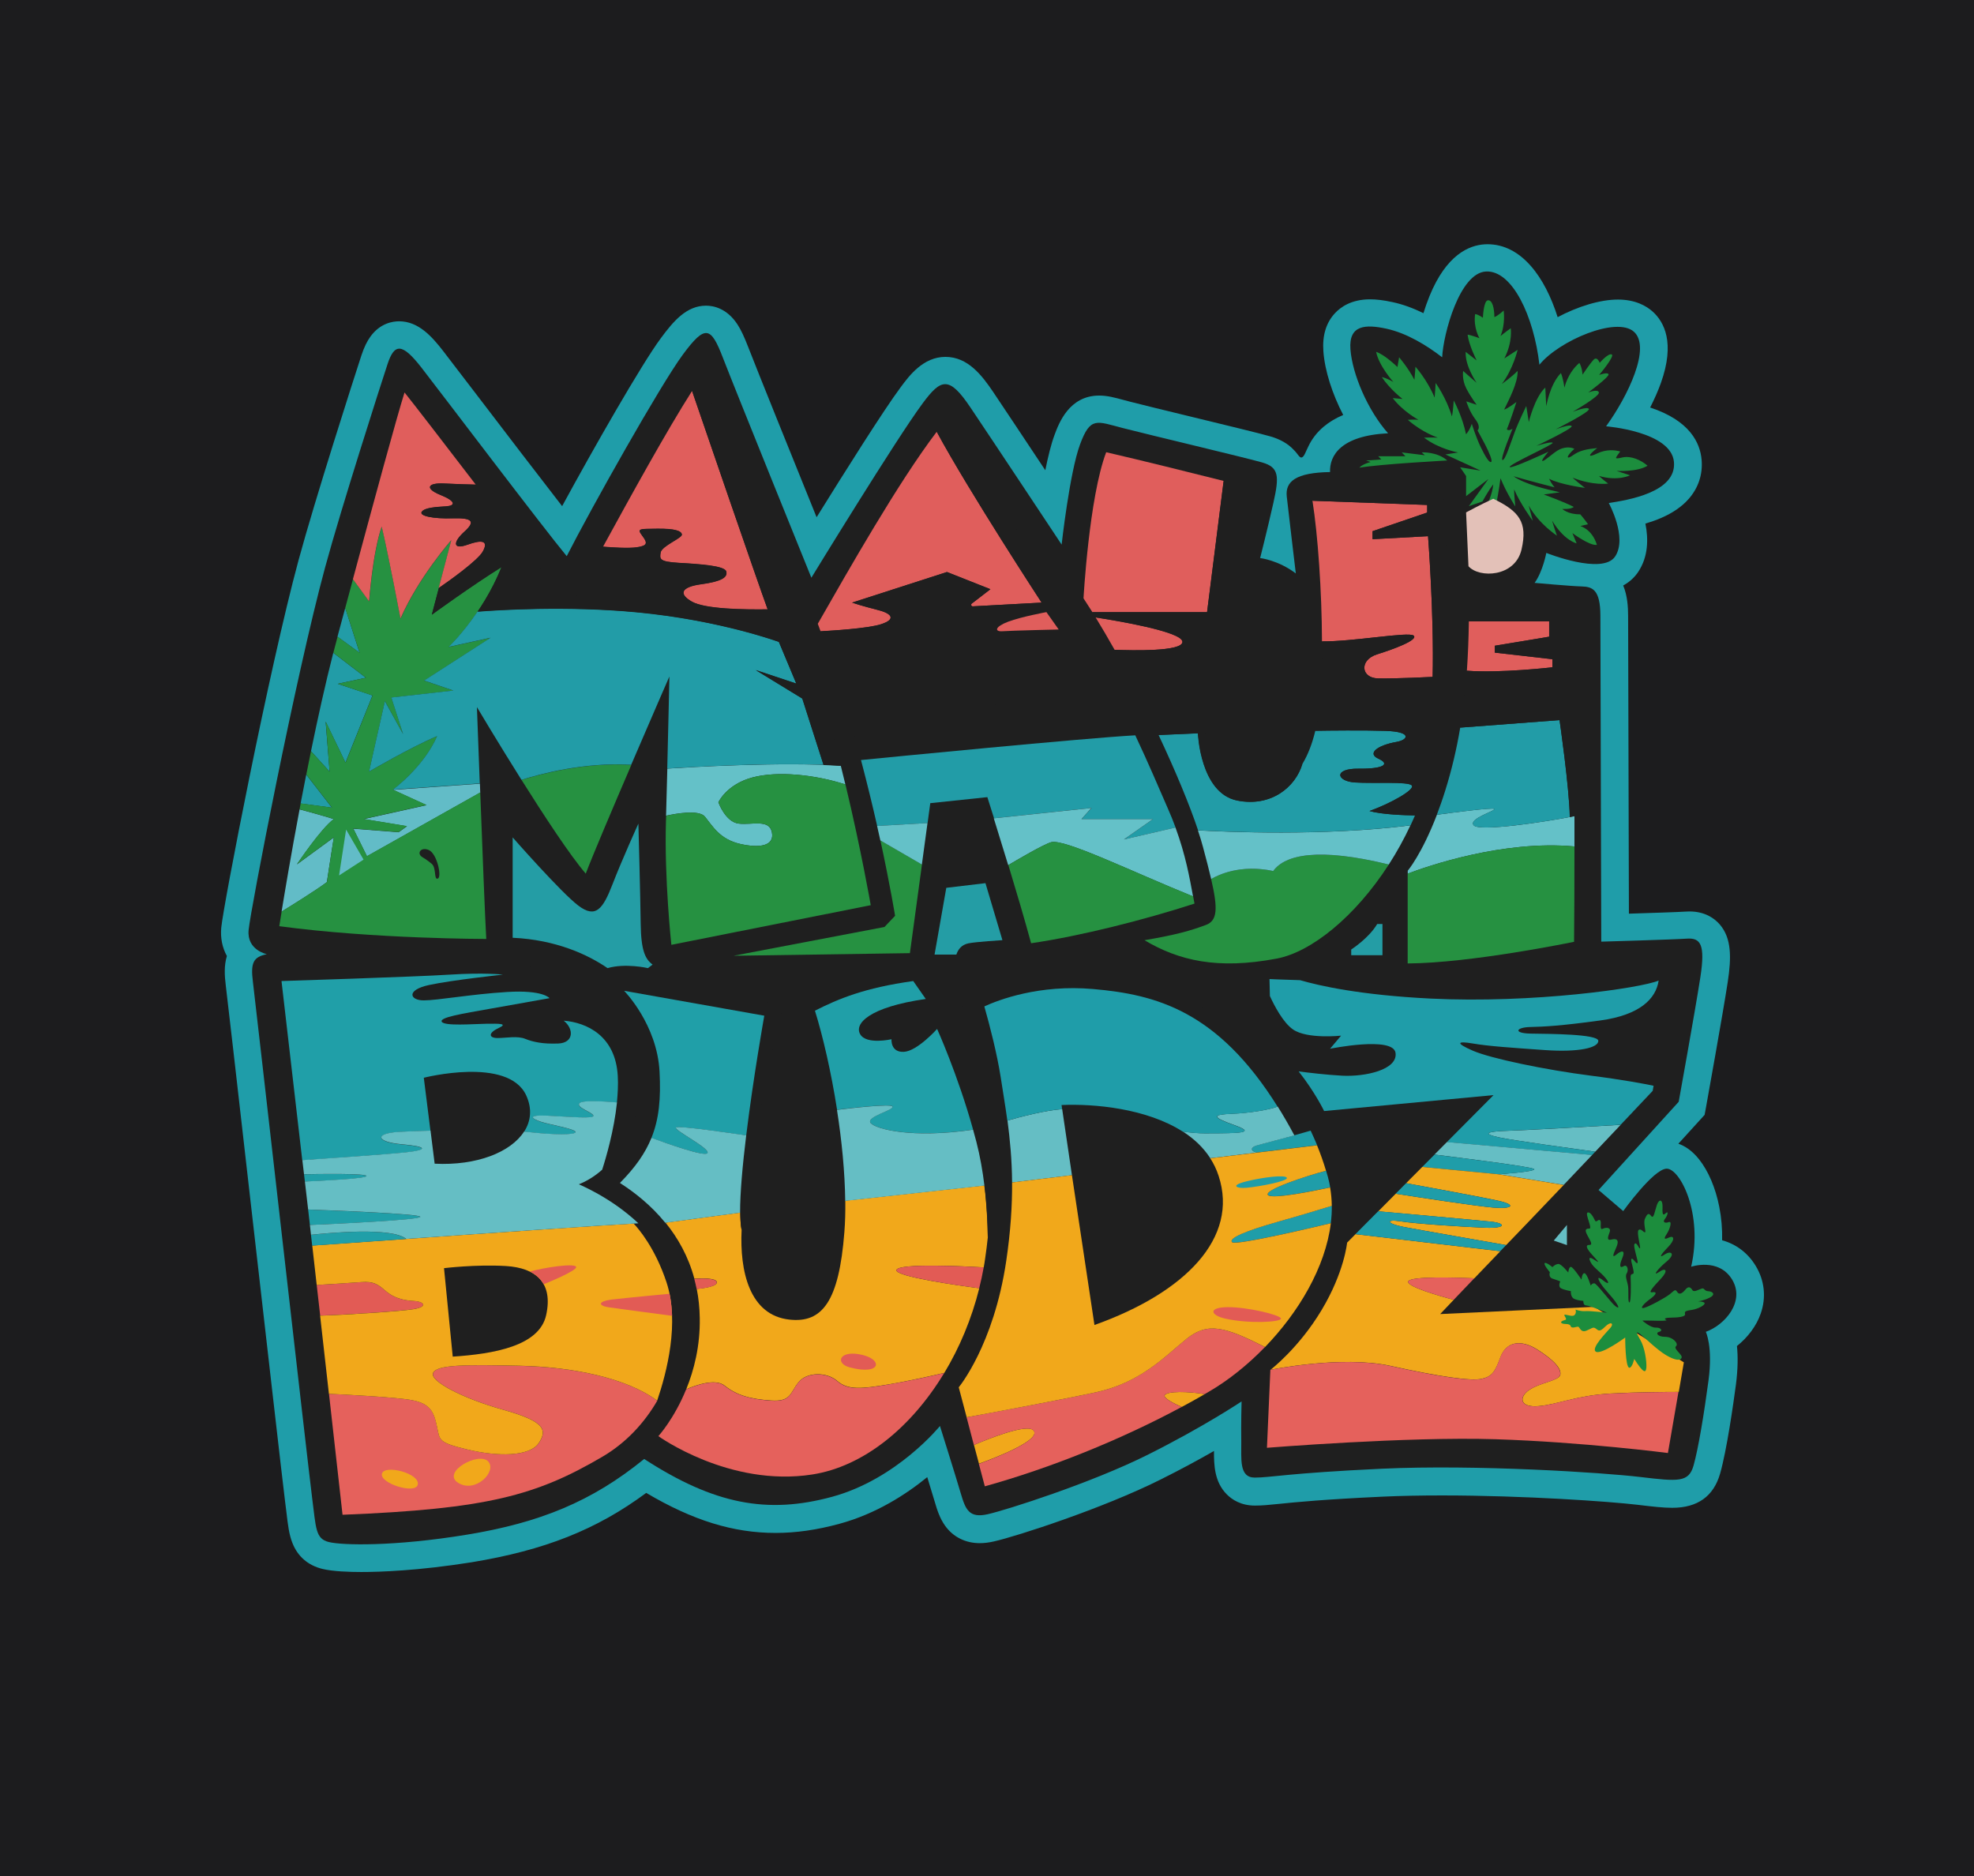 <?xml version="1.0" encoding="utf-8"?>
<!-- Generator: Adobe Illustrator 26.0.3, SVG Export Plug-In . SVG Version: 6.00 Build 0)  -->
<svg version="1.1" id="Layer_2" xmlns="http://www.w3.org/2000/svg" xmlns:xlink="http://www.w3.org/1999/xlink" x="0px" y="0px"
	 viewBox="0 0 2490.1 2366.6" style="enable-background:new 0 0 2490.1 2366.6;" xml:space="preserve">
<style type="text/css">
	.st0{fill:#1C1C1E;}
	.st1{fill:#1F9DA9;}
	.st2{fill:#1F1F1F;}
	.st3{fill:#F1A81B;}
	.st4{fill:#249DA5;}
	.st5{fill:#E05E5C;}
	.st6{fill:#229CA7;}
	.st7{fill:#269141;}
	.st8{fill:#64C1C8;}
	.st9{fill:#62BCC7;}
	.st10{fill:#1C8D3D;}
	.st11{fill:#E5615C;}
	.st12{fill:#E25B55;}
	.st13{fill:#209FA8;}
	.st14{fill:#65BEC4;}
	.st15{fill:#E3C1B8;}
</style>
<g>
	<rect class="st0" width="2490.1" height="2366.6"/>
	<g>
		<path class="st1" d="M455.8,1983.1c-15.2,0-36.1-0.7-49.1-3.9c-18.1-4.4-31.3-15.8-37.9-32.9c-4.2-10.7-5.6-22.4-7.5-38.7
			c-0.5-4.3-1-8.7-1.7-13.6c-2.9-22.7-26.1-225.9-46.6-405.2c-13.8-121.3-26.9-235.9-28.2-245.7c-1.5-12.1-2.3-24.9,1.4-37.1
			c-5.8-10.5-8.3-22.8-7.1-35.7c2.5-27.4,59.9-324.8,97.5-463.6c20.4-75.4,70.2-230.7,79.3-258.4c3.4-10.2,7.1-17.9,11.6-24
			c12.2-16.6,27.8-19,36-19c24.3,0,41.3,19.2,55.3,37.2c7.4,9.5,23.9,31.1,44.8,58.5c31.9,41.8,74.9,98.1,105.5,137.5
			c39.3-72.4,100.1-178.9,124.4-211.7c16-21.7,32.5-41.2,57.1-41.2c9.1,0,26.3,3.1,39.7,23.7c4.5,6.9,8.5,15.5,14,29.7
			c10,25.9,56.1,140.1,85.8,213.5c34.6-55.7,84.5-135.1,106.2-164.2c10.6-14.3,28.3-38.1,56.3-38.1c28.2,0,45.9,23,60.4,44.5
			c13,19.3,40.6,60.9,65.6,98.5c3.4-16.9,7.3-32.9,11.6-44.4c5.5-14.9,18.5-49.8,56.4-49.8c10.1,0,19.5,2.5,30.5,5.5
			c2.6,0.7,5.3,1.4,8.3,2.2c13.9,3.6,43.5,10.8,74.8,18.4c43.7,10.6,89,21.6,101.9,25.3c12.7,3.6,22.7,9.3,29.9,17.1
			c5.2,5,7.1,10.3,10,9.6c3.3-0.8,5.1-7.6,8.4-13.9c4.4-9.4,10.9-17.8,19.3-24.9c7-5.9,15.3-10.9,24.7-14.8
			c-13.8-26.6-23.2-55.8-25-80.1c-1.5-20.1,3.4-36.3,14.6-48.3c7.4-8,21.1-17.5,44.3-17.5c8.2,0,17.1,1.1,28.2,3.5
			c12.7,2.7,25.8,7.4,39.1,14c2.2-7.2,4.8-14.5,7.7-21.7c21.2-51.9,49.7-64.1,69.8-65.2c1.1-0.1,2.2-0.1,3.3-0.1
			c42.5,0,72.4,40.9,88.5,92c25.2-13.4,53.4-22.2,76-22.2c22.3,0,36,8.2,43.7,15c14.8,13.2,28.6,39.6,10.6,90.1
			c-3.5,9.9-8.2,20.4-13.6,31.1c50.2,16.5,63.1,44.8,64.9,65.9c1.6,18.3-4,35.4-16.3,49.4c-8.4,9.6-20,17.6-34.5,23.9
			c-6.6,2.9-13.4,5.2-20.1,7.2c3.9,19.3,3.7,41.8-9.1,61c-3.9,5.8-9.9,12.2-18.9,17.1c5.3,12.8,6.2,26.9,6.2,38.7
			c0,26.8,0.7,280.5,1,375.3c28.7-0.9,62.1-2,71.1-2.6c1.8-0.1,3.5-0.2,5.2-0.2c20,0,31.9,9,38.4,16.5c14.8,17.3,14.7,41.4,10,72.3
			c-6.4,42-26.6,153.2-27.4,158l-1.8,9.8l-33.1,36.4c8.1,2.8,17.3,8.6,26.1,19.7c11.7,14.7,20.8,36,25.5,60
			c2.7,13.7,3.9,27.8,3.6,42.1c17.6,4.9,32.2,15.8,42.1,31.9c11.4,18.5,13.8,40.1,6.5,60.8c-5.4,15.4-16.2,29.8-29.9,40.7
			c1.3,12.5,1.3,28.6-1.3,48.7c-3.2,23.9-11.5,82.8-20,112.4c-8.2,28.5-28.4,43-60.3,43c-11.2,0-24-1.4-43.8-3.8
			c-34.6-4.1-142.6-11.8-246.9-11.8c-26.9,0-51.7,0.5-73.8,1.5c-75.4,3.5-110.8,7-132,9.2c-12.7,1.3-21.1,2.1-30,2.1
			c-17.7,0-29.1-7.7-35.5-14.2c-15.6-15.7-16.2-37-16.1-54.7c-18.8,10.8-41.8,23.3-68.1,36.4c-72.2,36.1-180.9,71.3-209.4,77.7
			c-6.5,1.5-12.4,2.2-18,2.2c-17.9,0-33.4-7.7-43.5-21.7c-6.8-9.4-10.2-20-13.4-31c-2-6.7-5.5-18.2-9.3-30.6
			c-26.7,21.8-64.6,46.3-110.5,58.8c-28.5,7.8-55,11.6-80.9,11.6c-53.2,0-104.3-15.7-163.1-50.5c-62.9,46.6-128.6,72.4-220.2,87.5
			C527.8,1981.5,479,1983.1,455.8,1983.1z"/>
		<path class="st2" d="M336.6,1203.7c0,0-25.3-5-23-30.3c2.3-25.2,59.6-321.7,96.5-457.6c20.4-75.2,70.2-230.6,78.8-256.6
			c8.6-26,18.2-27,42.7,4.5c24.5,31.5,154,202.6,183.3,237.9c30.8-60.5,118.2-216,146.5-254.3c28.3-38.3,35.4-35.3,50.5,4
			c15.2,39.4,111.6,277.5,111.6,277.5s106.9-174.9,140.4-220c23.2-31.3,33.3-34.8,60.1,5s115.2,173.2,115.2,173.2
			s10.1-90.9,23.2-126.3s20.7-29.3,54-20.7c33.3,8.6,154.6,37.3,175.8,43.4c21.2,6.1,21.7,17.2,14.1,51
			c-7.6,33.8-16.7,69.6-16.7,69.6s22.7,2.5,45,19.4c0,0-9.3-77.9-11.4-96.9s11.1-30.3,54.6-31c-0.8-20.7,13.4-45.9,73.2-48.9
			c-25.8-29-45.2-74.9-47.5-106s19.4-31.5,45.2-26c25.8,5.6,50.8,20.9,70.5,36.1c1.5-29.5,22-106.5,55.3-108.2s60.4,56.8,67.4,117.6
			c24.7-30.3,97.2-61.3,119.2-41.6s-7.5,81.1-35.1,119.3c0,0,82.2,6.4,85.6,45s-59.1,48.1-82.2,51.8c0,0,23.9,43.5,8,67.4
			s-86.8-4.5-86.8-4.5s-4.5,23.8-14.8,37.8c0,0,46.2,4.2,59.5,4.5c13.3,0.4,23.5,3.8,23.5,37.1s1.1,411,1.1,411s90.9-2.6,108-3.8
			c17-1.1,23.5,6.8,17,48.8s-27.3,157-27.3,157l-101.1,111.3l31.1,26.6c0,0,37.9-52.8,54.6-53.5s46.6,56,31.1,123.7
			c0,0,34.5-11.7,51.5,15.9s-8.7,57.5-33,66.2c0,0,9.1,18.5,3.4,61.3s-12.9,86.3-18.9,107.5c-6.1,21.2-18.9,20.1-66.7,14.4
			c-47.7-5.7-207.2-16-326.4-10.5c-119.2,5.6-140.3,11.2-160.4,11.2s-16.7-23.8-17-45.8c-0.4-21.9,0.4-50.3,0.4-50.3
			s-47.4,31.8-118.6,67.4c-71.2,35.6-178.1,69.6-201.6,74.9s-28-5.7-34.1-26.5c-6.1-20.8-26.2-84.8-26.2-84.8s-54.1,67-136,89.3
			c-81.8,22.3-148.9,9.5-237.1-47.7c-65.9,53.7-131.7,80.4-223.6,95.5c-91.9,15.1-157.2,13.5-174.2,9.3s-16.1-17.4-21.1-56
			c-5-38.6-71.7-627-74.7-650.9S319.5,1207.2,336.6,1203.7z"/>
		<path class="st3" d="M2011,1648.6l-194.3,9.1c0,0,6.4-6.7,17.1-18c-19.2-5.1-60.8-17.1-57.3-23.4c3.6-6.5,60.3-4.7,83.3-3.7
			c9.9-10.4,21-22,32.8-34.2l-182.7-21.5l-10.6,10.7c0,0-3.4,37.1-32.2,85.1c-28.8,48.1-64.4,75.3-64.4,75.3s89.8-18.5,151.5-4.9
			c61.7,13.6,101.1,19.3,114.8,16.3c13.6-3,17-9.2,23.9-27.6s24.5-23.2,46.5-9.3c22,13.9,30.6,24.7,28.8,32
			c-1.8,7.3-25.5,9.6-39.1,18.9c-13.6,9.3-11.9,22.5,11.9,20.4c23.7-2,48.5-13.6,91.2-15.9c33.4-1.8,70.8-2,85.5-2l6.4-37.3
			L2011,1648.6z"/>
		<path class="st3" d="M1130.8,1602.3c1.4-9.3,91.5-4.6,110.1-3.5c0.7-3.7,1.3-7.4,1.8-11.2c1.3-9,2.5-18,3.4-26.9
			c-0.2-17.9-1.2-40.7-4.2-65.3l-175.6,19.3c0.2,13.9-0.2,27.3-1.2,39.9c-6.8,87.4-28,114.7-69.3,110.1
			c-50.4-5.5-62.8-61.1-60.3-113.2c-1.1-5.6-1.6-13-1.6-21.8l-94.4,12.7c15.5,19.1,28.8,42.4,36.4,70.7c10-0.6,27.4-1,28.3,4.2
			c0.9,5.5-16.4,7.8-25.3,8.7c2.3,11.5,3.6,23.7,3.8,36.7c0.6,35.4-7.3,65.9-17.1,89.9c10.9-4.8,36.5-14.2,48.4-4.7
			c15.4,12.4,32.6,17,58.3,18.8c25.8,1.9,24.2-9.6,34.9-22.9c10.6-13.3,35.6-13.3,49-1.7c13.4,11.6,30.1,10.1,64.9,4.3
			c27-4.5,57.7-11.6,70.1-14.5c19.3-32,34.5-68.3,44.1-106.8C1211.2,1622,1129.6,1610.5,1130.8,1602.3z"/>
		<path class="st4" d="M1206.4,1204.2h-27.5l14.8-84.2l49.4-5.9l21.4,71.9c0,0-33.5,2.1-42.8,4
			C1212.4,1191.9,1208.4,1198.3,1206.4,1204.2z"/>
		<path class="st5" d="M1106.6,769.3c-18.4-4.5-31.8-9.1-31.8-9.1l119.7-38.6l54.8,21.7l-23.5,18.1c-1.5,1.2-0.6,3.6,1.3,3.5
			l86.8-4.7c0,0-91.6-140.1-132.3-215.5c-49,64.6-110.4,173-150,242.2c1.2,3.1,2.4,6.3,3.5,9.4c13.5-0.7,59.8-3.5,76.3-8.9
			C1130.8,781.1,1125,773.8,1106.6,769.3z"/>
		<path class="st2" d="M1367,805.1c-54.2-91.2-128.4-209.6-175-273.6c-3.4,4.2-6.8,8.6-10.3,13.2c40.8,75.4,132.3,215.5,132.3,215.5
			l-86.8,4.7c-1.9,0.1-2.9-2.4-1.3-3.5l23.5-18.1l-54.8-21.7l-119.7,38.6c0,0,13.4,4.5,31.8,9.1c18.4,4.5,24.2,11.9,4.8,18.2
			c-16.5,5.4-62.8,8.2-76.3,8.9c20.4,55.1,37.3,111.3,50.9,162.4c32.3-3.2,279.9-27.5,346-31.2
			C1415.1,891.7,1394.2,850.9,1367,805.1z M1142.3,935.7l45.8-198.3l81.2,181.6L1142.3,935.7z"/>
		<path class="st6" d="M1364.3,1033.3h90.2l-36.7,25.7l65.1-15.1c-2.8-7.7-6.1-15.8-9.8-24.2c-11.3-25.8-24.2-56.5-41-92.1
			c-66.1,3.7-313.7,28-346,31.2c7.9,29.9,14.7,58,20.4,83.1l63.6-3.6l3.4-25.1l72-7.6c0,0,3.3,10.3,8.4,26.6l123.1-13L1364.3,1033.3
			z"/>
		<path class="st5" d="M1320,772.2l15.5,21.9c0,0-60.2,1.4-70.8,2.2s-9.8-5.7,7.2-12.1C1288.9,777.9,1320,772.2,1320,772.2z"/>
		<path class="st7" d="M1129.1,1155.3l-13.4,14.1l-190.4,36.3l222.5-3.3l15.2-111.8l-52.4-30.4
			C1123,1117.6,1129.1,1155.3,1129.1,1155.3z"/>
		<path class="st8" d="M1106.4,1041.9c1.4,6.3,2.8,12.4,4.1,18.3l52.4,30.4l7.1-52.3L1106.4,1041.9z"/>
		<path class="st8" d="M1505,1130.9c-4.5-24-9.3-51.9-22.2-87l-65.1,15.1l36.7-25.7h-90.2l12.5-14l-123.1,13
			c4.8,15.5,11.3,36.4,18.2,59.1c9.9-5.9,44.6-26.3,54.1-28.9C1342.7,1057.8,1426.4,1099,1505,1130.9z"/>
		<path class="st7" d="M1326.1,1062.4c-9.5,2.6-44.1,23-54.1,28.9c9.9,32.7,20.7,69.1,28.7,98.6c62.5-9.1,142.8-29.5,206.1-50
			c-0.6-3-1.2-6-1.7-9.1C1426.4,1099,1342.7,1057.8,1326.1,1062.4z"/>
		<path class="st4" d="M823.2,1216.8l-5.8,4.5c0,0-28.3-6.6-51,0c-24.2-16.7-64.7-35.8-119.7-38.3v-126.6c0,0,60.9,69.4,82.8,86
			c22,16.7,31.1,4.3,43.2-27c12.1-31.3,32.6-76.4,32.6-76.4s2.5,91.6,2.9,126C808.6,1199.4,814,1210,823.2,1216.8z"/>
		<path class="st7" d="M657.9,983.9c28.5,45.3,61.2,95.2,81,118.2c9.3-24.4,34.2-83,57.5-137.2C737.4,961.3,681.1,976.6,657.9,983.9
			z"/>
		<path class="st8" d="M889.3,1030.3c9.5,11.7,18.6,28.3,43.9,34.2c25.4,5.9,43.9,2.5,40.5-14.5c-3.4-17-24.6-9.1-41.7-11
			c-17-1.9-25.8-26.9-25.8-26.9s10.2-22.7,43.2-31.4c31.3-8.3,78.6-3.6,117,8.9c-1.9-7.8-3.8-15.7-5.8-23.7
			c-76.1-4.9-189.3,1.8-218.8,3.7c-0.5,20.2-1.1,40.8-1.6,59.4C852.2,1026.4,881.8,1021,889.3,1030.3z"/>
		<path class="st7" d="M1066.5,989.6c-38.4-12.5-85.7-17.2-117-8.9c-33,8.7-43.2,31.4-43.2,31.4s8.7,25,25.8,26.9
			c17,1.9,38.3-6.1,41.7,11c3.4,17-15.2,20.4-40.5,14.5c-25.4-5.9-34.5-22.5-43.9-34.2c-7.5-9.3-37.1-3.9-49.1-1.2
			c-0.1,1.9-0.1,3.9-0.2,5.8c-2.3,73.8,6.8,157,6.8,157l251.5-50C1098.4,1141.9,1086.3,1072.1,1066.5,989.6z"/>
		<path class="st5" d="M803.5,690.3c13.6-2,13.4-5.6,6.6-14.6c-6.8-9.1-4-8.6,18.7-8.8c22.7-0.3,30.8,2.8,31.3,7.3
			c0.5,4.5-25.5,14.4-26.8,22.7c-1.3,8.3-2,11.6,23.5,13.1c25.5,1.5,57.3,3.5,59.3,10.8c2,7.3-5.8,12.6-31.6,16.1
			s-28.5,12.4-11.9,21.9c16.7,9.6,66,10.2,95.7,9.8c-14.3-39.2-80.6-232.4-95.3-275.4c-32.1,50.4-76.7,131.4-112.2,196.3
			C771.1,690.5,793.2,691.9,803.5,690.3z"/>
		<path class="st9" d="M421.1,1056.4l-46.6,34.1c0,0,30.3-45.4,46.6-57.2c-13.3-4.2-34.9-10.1-43.2-12.3
			c-10.6,56.1-18.6,104-22.7,129c10.3-6.3,44.6-27.6,57.1-37.2C415.7,1090.1,421.1,1056.4,421.1,1056.4z"/>
		<path class="st6" d="M410.8,910.3l25,51.8l34.1-84.8L426,862.6l35.6-7.6l-41.2-31.5c-10,39.2-19.5,82.1-28.1,124.1l23.5,25.9
			L410.8,910.3z"/>
		<path class="st6" d="M435.5,766.9c-3.3,12.4-6.6,24.5-9.8,36.3l27.9,20.3L435.5,766.9z"/>
		<path class="st9" d="M538.1,1015.7l-79.3,17.6l54.6,9l-10.6,7.6l-57.1-4.5l17.2,34.8l142.9-80.4c-0.1-3.8-0.3-7.5-0.4-11.2
			l-109.6,7.8L538.1,1015.7z"/>
		<path class="st6" d="M386.3,977.1c-2.5,12.4-4.8,24.6-7.1,36.5l39.5,5.3L386.3,977.1z"/>
		<path class="st7" d="M565.9,816.2c0,0,41.9-39.4,66.7-100.9c-37.4,23.2-87.9,60-87.9,60l24.7-93.8c0,0-41.4,46.9-64.1,98.9
			c0,0-15.1-79.8-23.7-116c-11.6,33.3-15.9,94.3-15.9,94.3l-20.4-28.2c-3.3,12.2-6.6,24.4-9.8,36.4l18.2,56.6l-27.9-20.3
			c-0.1,0.3-0.2,0.6-0.2,0.9c-1.7,6.3-3.4,12.8-5.1,19.4l41.2,31.5l-35.6,7.6l43.9,14.8l-34.1,84.8l-25-51.9l4.9,63.2l-23.5-25.9
			c-2,9.9-4,19.7-5.9,29.4l32.4,41.8l-39.5-5.3c-0.5,2.5-0.9,4.9-1.4,7.4c8.3,2.2,29.9,8.1,43.2,12.3c-16,11.5-45.7,55.8-46.6,57.1
			l46.6-34c0,0-5.3,33.7-8.7,56.4c-12.5,9.6-46.8,30.8-57.1,37.2c-1.9,11.8-3,18.5-3,18.5c119.2,16.1,261.1,16.1,261.1,16.1
			c-1.5-26.2-4.9-112.7-7.6-184.9l-142.9,80.4l-17.2-34.8l57.1,4.5l10.6-7.6l-54.6-9l79.3-17.6l-42.4-19.4c0,0,38.6-28.1,55.8-67.5
			c-33.6,14.1-85.9,44.8-85.9,44.8l20-88.9l23,41.6L493.7,880l78.3-8.8l-36.9-12.6l83.8-54L565.9,816.2z M541.1,1072.4
			c10.3,4.7,16.5,33.9,11.2,35.9c-5.3,2.1-1.5-13.4-7.7-18.6c-6.2-5.2-11.5-8.2-11.5-8.2C524.9,1076.9,530.8,1067.7,541.1,1072.4z"
			/>
		<path class="st6" d="M953.3,845.2l51.1,17l-22-52.6c0,0-75-27.6-180.3-37.5c-87.5-8.2-173.2-2.8-199.7-0.7
			c-19.1,28.3-36.6,44.7-36.6,44.7l53-11.6l-83.8,54l36.9,12.6l-78.3,8.8l14.9,46.2l-23-41.6l-20,88.9c0,0,52.3-30.7,85.9-44.8
			c-17.2,39.4-55.8,67.5-55.8,67.5l109.6-7.8c-2-53.4-3.6-96.3-3.6-96.3s25.7,43.3,56.2,91.8c23.2-7.4,79.5-22.6,138.4-19
			c25-58.3,48.2-111.4,48.2-111.4s-1.2,56.7-2.7,116.1c26.8-1.7,122.6-7.4,197-4.8l-26.8-83.7L953.3,845.2z"/>
		<path class="st5" d="M608.9,695.8c7.6-13.6-0.4-15.5-19.3-8.7c-18.9,6.8-18.2-3.5-3.8-16.5c14.4-13,9.8-17.5-14.8-16.8
			c-24.6,0.8-42.8-3-39-8.3c3.8-5.3,18.6-6.1,30.7-6.8c12.1-0.8,12.5-6.4-7.2-14.4c-19.7-7.9-16.7-15.5,4.9-14.4
			c15.1,0.8,31.3,1.2,39.7,1.4c-40.2-52.4-77.4-100.8-89.8-116.2c-9.9,31.4-38.2,135.5-65.1,235.5l20.4,28.1c0,0,4.3-61.1,15.9-94.4
			c8.6,36.2,23.7,116,23.7,116c22.7-52,64.1-98.9,64.1-98.9l-15.9,60.3C566.7,732.7,602.8,706.9,608.9,695.8z"/>
		<path class="st2" d="M1033.6,870.2C995.5,751.5,920.2,567,885.8,479.9c-0.6-1.5-2.7-1.8-3.6-0.4c-2.9,4.3-5.9,9-9.1,13.9
			c14.7,42.9,81,236.2,95.3,275.4c-29.7,0.4-79-0.3-95.7-9.8c-16.7-9.6-13.9-18.4,11.9-21.9s33.6-8.8,31.6-16.1
			c-2-7.3-33.8-9.3-59.3-10.8c-25.5-1.5-24.7-4.8-23.5-13.1c1.3-8.3,27.3-18.2,26.8-22.7c-0.5-4.5-8.6-7.6-31.3-7.3
			c-22.7,0.3-25.5-0.3-18.7,8.8c6.8,9.1,7.1,12.6-6.6,14.6c-10.3,1.5-32.4,0.2-42.6-0.6c-16.5,30.1-30.9,56.7-41.3,75.3
			c-20.3-24.8-72-92-119.5-153.8c-8.4-0.2-24.6-0.6-39.7-1.4c-21.6-1.1-24.6,6.4-4.9,14.4c19.7,7.9,19.3,13.6,7.2,14.4
			c-12.1,0.8-26.9,1.5-30.7,6.8c-3.8,5.3,14.4,9.1,39,8.3c24.6-0.8,29.2,3.8,14.8,16.8c-14.4,13-15.2,23.3,3.8,16.5
			c18.9-6.8,26.9-4.9,19.3,8.7c-6.2,11.1-42.3,36.9-55.4,46.1l-8.8,33.5c0,0,50.5-36.8,87.9-60c-8.7,21.8-19.6,40.7-30.1,56.2
			c26.5-2.1,112.1-7.5,199.7,0.7c105.3,9.8,180.3,37.5,180.3,37.5l22,52.6l-51.1-17l58.7,35.9l26.8,83.7c7.5,0.3,14.8,0.6,21.8,1.1
			C1052.6,934,1043.5,901.1,1033.6,870.2z"/>
		<path class="st7" d="M1606.1,1098.8c-41-8.7-69,4.6-78.3,10.1c8.7,37.6,8,52.6-6.8,58c-19.2,7.1-35.9,12.1-77.3,19.2
			c43.4,25.7,91.9,37.3,166.7,23.2c43.6-8.2,98.9-52.6,141.5-118.7C1663.3,1068.9,1621.2,1078,1606.1,1098.8z"/>
		<path class="st8" d="M1511.1,1047.5c2.6,7.7,4.7,14.7,6.4,21c4.2,15.7,7.7,29.1,10.3,40.4c9.4-5.5,37.3-18.8,78.3-10.1
			c15.1-20.8,57.2-29.9,145.8-8.2c9.9-15.3,19.1-31.9,27.3-49.4C1670.2,1055.1,1545.1,1049.4,1511.1,1047.5z"/>
		<path class="st6" d="M1727.6,1023.1c26.5-9.5,57.6-26.9,53.4-32.2c-4.2-5.3-47.7-2.3-71.6-3.8s-27.3-17.8,4.2-17.4
			c31.4,0.4,40.5-5.7,25.4-12.5c-15.2-6.8-1.1-17.1,22.4-21.2c15.2-2.6,20.5-12.9-13.6-14c-27.5-0.9-72.4-0.4-88.6-0.1
			c-3.9,16.3-9.3,30.2-16.1,41.5c-9,30.5-40.6,54.9-82.4,46.4c-46.6-9.5-49.4-84.8-49.4-84.8l-49.8,2.2
			c21.2,45.1,39.1,88.1,49.8,120.2c34,1.9,159.1,7.6,268.1-6.3c1.9-4.1,3.8-8.3,5.6-12.5C1772.4,1028.5,1742.7,1027.5,1727.6,1023.1
			z"/>
		<path class="st5" d="M1543.6,606.7c-39.8-10-106.3-26.6-148.2-36.2c-21.6,56.8-28.6,184.3-28.6,184.3c3.7,5.6,7.4,11.4,11.2,17.4
			h144.7L1543.6,606.7z"/>
		<path class="st5" d="M1491.6,809.7c0-13-85.2-27.1-109.5-30.8c7.9,12.9,15.9,26.6,23.9,40.8
			C1428.7,820.6,1491.6,822.1,1491.6,809.7z"/>
		<path class="st2" d="M1568.1,997.4c-55.9-10.4-53.8-72.7-39.8-167.6c14-95,48.5-214.6,48.5-214.6s-13.3-3.4-33.3-8.4l-20.9,165.5
			H1378c1.4,2.2,2.7,4.4,4.1,6.6c24.3,3.8,109.5,17.8,109.5,30.8c0,12.4-62.9,10.9-85.6,10c19.2,34.3,38.3,71.7,55.2,107.6l49.8-2.2
			c0,0,2.9,75.3,49.4,84.8c41.8,8.5,73.4-15.9,82.4-46.4C1626.1,991.2,1600.5,1003.4,1568.1,997.4z"/>
		<path class="st5" d="M1783.2,801.8c6.3,5.3-23.7,16.7-46.2,23.7c-22.5,7.1-20.5,29.8,1.3,30.3c21.7,0.5,68.9-1.9,68.9-1.9
			c1.9-77.6-5.8-177.5-5.8-177.5l-70,3.8v-10.1l68.9-23.5v-9.6l-144.7-5.3c6.8,43.1,11.8,114,12,177.4
			C1707.1,809.5,1776.9,796.6,1783.2,801.8z"/>
		<path class="st2" d="M1820,609.8c0,0-120.5,13.2-164.4,21.9l144.7,5.3v9.6l-68.9,23.5v10.1l70-3.8c0,0,7.7,99.9,5.8,177.5
			c0,0-47.2,2.4-68.9,1.9c-21.7-0.5-23.7-23.2-1.3-30.3c22.5-7.1,52.5-18.4,46.2-23.7c-6.2-5.2-76,7.7-115.5,7.3
			c0.1,39.1-1.6,75.2-6,100c-0.8,4.4-1.6,8.7-2.6,12.8c16.2-0.3,61.1-0.8,88.6,0.1c34.1,1.1,28.8,11.4,13.6,14
			c-23.4,4.1-37.5,14.4-22.4,21.2c15.2,6.8,6.1,12.9-25.4,12.5c-31.4-0.4-28,15.9-4.2,17.4s67.4-1.5,71.6,3.8
			c4.2,5.3-26.9,22.7-53.4,32.2c15,4.4,44.8,5.4,57.2,5.6c14.2-33.1,24.8-69.4,29.9-107.8C1835.5,764.4,1820,609.8,1820,609.8z"/>
		<path class="st8" d="M1986.1,1067.8c0-12.5,0-25.3,0-38.2c-38.6,7.6-119.7,19.7-127,11.6c-7.6-8.4,28.8-18.5,25.8-20.8
			c-2.5-1.9-53.9,4.9-72.3,7.4c-19.2,50-36.8,70.6-36.8,70.6v3.7C1800.3,1092.8,1895.9,1059.5,1986.1,1067.8z"/>
		<path class="st7" d="M1775.7,1102.1v113.3c80.3-0.4,209.9-27.3,209.9-27.3c0.3-27.5,0.5-71.3,0.5-120.3
			C1895.9,1059.5,1800.3,1092.8,1775.7,1102.1z"/>
		<path class="st6" d="M1842,917.9c-4.5,26.8-10.7,53.2-18.9,79.4c-3.5,11.2-7.1,21.3-10.6,30.5c18.4-2.5,69.8-9.2,72.3-7.4
			c3,2.3-33.3,12.4-25.8,20.8c6.9,7.7,80.9-2.9,121.2-10.5c-0.6-37.4-12.9-122.3-12.9-122.3L1842,917.9z"/>
		<path class="st5" d="M1958.3,841.8v-10.2l-72.7-8.3v-8.7l68.6-11.4v-19.3h-101.3c-0.3,21.3-1.1,42-2.5,62.2
			C1891.9,849.5,1958.3,841.8,1958.3,841.8z"/>
		<path class="st2" d="M1985.6,773.7c0,0-77.7-3.4-132.6-3.8c0,4.7-0.1,9.4-0.1,14h101.3v19.3l-68.6,11.4v8.7l72.7,8.3v10.2
			c0,0-66.4,7.6-108,4.3c-1.7,24.5-4.4,48.3-8.4,71.8l125.4-9.5c0,0,12.3,84.8,12.9,122.3c2-0.4,4-0.8,5.8-1.1
			C1986.1,908.5,1985.6,773.7,1985.6,773.7z"/>
		<path class="st4" d="M1743.9,1165.6v39.4h-39.4v-7.2c0,0,22.2-14.2,32.8-32.2H1743.9z"/>
		<path class="st10" d="M1875.7,637.5c0,0,6.8-13.8,8-26.5c-6.3,7.9-13.6,21.6-13.6,21.6l-17.2,5.9l24.6-34.2l-28.1,21.6v-25.4
			l-7.5-11l25.9,4.2l-44.5-20.4l16.1-2.5c0,0-24.1-4.2-43-18.7c8-0.4,17.4,0,17.4,0s-19.7-6.4-37.9-22.5c8.1-0.6,13.4,0,13.4,0
			s-19.7-10.6-32.4-27.4c7.2,0.6,12.3,1.1,12.3,1.1s-16.3-12.7-26.1-27.6c7.4,1.7,14.6,6.2,14.6,6.2s-18.2-20.2-21.8-38
			c10.4,3,26.9,19.1,26.9,19.1l2.1-12.3c0,0,11.4,13.2,19.3,28.4c0.8-7.4,1.3-16.5,1.3-16.5s14.8,16.3,24.2,39
			c0.6-5.7,1.3-18.5,1.3-18.5s13.6,18.9,20.5,42.2c1.5-6.4,2.3-20.1,2.3-20.1s11,20.1,15.5,42.6c4.4-4.4,7.3-13.2,7.3-13.2
			s5.1,16.7,11.2,29.3c6.1,12.7,10.8,19.9,13.1,18.9s-2.3-11.9-7.4-21.8c-5.1-9.8-9.7-18-9.7-18s5.1-3.8-2.7-14
			c-7.8-10.2-11.4-22.7-11.4-22.7l13.1,4.4c0,0-7.2-9.3-13.1-20.6c-5.9-11.4-4-22.1-4-22.1l17,14.9c0,0-14.8-21-13.8-39
			c5.9,4.5,13.8,10.8,13.8,10.8s-9.7-19.1-11.4-32.5c4.5,0.4,15,4.5,15,4.5s-8-13.2-5.5-30.5c4.2,0.4,9.8,4.7,9.8,4.7
			s0.8-21.8,6.4-22.1c5.7-0.4,8,10.4,8.1,21.2c4.7-1.7,11.7-8.3,11.7-8.3s2.5,17-4,32.2c5.3-4.4,12.9-9.8,12.9-9.8s2.8,16.7-8,38
			l16.7-10.8c0,0-5.5,24-19.9,43.1c0,0,12.7-9.1,19.9-16.5c0.6,14.8-11.2,36.7-17,48.8c3.8-0.8,15.5-9.6,15.5-9.6
			s-8.1,25.2-12.1,34.4c2.1,2.8,7.2-0.6,7.2-0.6s-16.1,38.6-12.7,39.4s10-20.8,15.2-34.6c5.1-13.8,14.8-33.5,14.8-33.5l3.2,20.2
			c0,0,7.4-31.2,20.8-43.5c0.6,14.9,1.3,23.5,1.3,23.5s4.2-27.2,18.4-41.8c2.7,6.1,4.5,18.4,4.5,18.4s3.8-18.5,18.8-31.2
			c3.6,6.1,4,14.8,4,14.8s9.1-13.6,13.8-18.7c4.7-5.1,7.8,3.8,7.8,3.8s10.8-12.5,15.2-10.6c4.4,1.9-15.9,25.9-15.9,25.9
			s10.8-4,11.9-0.8c1.1,3.2-25.6,22.9-25.6,22.9s12.3-4.9,13.4,0c1.1,4.9-33.1,24.4-33.1,24.4s18.8-7.4,20.5-3.6
			c1.7,3.8-42,25.7-42,25.7s19.1-7.2,20.3-4s-44.5,24.8-44.5,24.8s19.1-5.9,20.5-3.8c1.3,2.1-55.5,27.4-54.2,30.5
			c1.3,3,48.9-19.3,48.9-19.3s-10.4,11.9-7.4,11.7c3-0.2,11.4-8.5,18.9-13.2c7.6-4.7,16.3-4.7,21.2-2.1c-10.8,9.6-10.6,14.4-2.1,8.3
			c8.5-6.1,16.5-7.8,30.9-9.3c-12.3,9.6-11.9,12.5,0,6.8c11.9-5.7,22.9-4.2,29-2.5c-6.6,9.1-8.1,10,2.7,7.6
			c10.8-2.5,23.5,3.2,31.8,10.4c-13.1,8.1-39,6.6-39,6.6l16.9,5.5c0,0-15.2,7.8-39.2,0.8c5.9,5.5,11.6,9.6,11.6,9.6
			s-18.2,3-44.9-7.4c8,7.2,15.7,12.9,15.7,12.9s-30.7-4-45.3-11.5c3.2,6.8,7,10.8,7,10.8s-32.4-8.3-51.9-14
			c14.2,10,40.9,16.3,58.5,20.2c-7.6,1.1-20.3,2.8-20.3,2.8s26.9,9.8,37.9,15.7c-4.5,3.4-14.6,2.5-14.6,2.5s7,7,22.7,6.8
			c5.7,6.6,9.8,12.5,9.8,12.5l-9.8,2.3c0,0,14.8,3.6,21,23.7c-8.7,1.7-30.9-14.8-30.9-14.8l5.3,12.9c0,0-15.3-3-30.9-28.6
			c2.3,8.3,6.1,18.9,6.1,18.9s-22.7-14.6-35.6-38c1.7,6.1,5.1,19.3,5.1,19.3s-16.1-21.9-23.5-39.7c-0.2,6.1,1.5,21.6,1.5,21.6
			s-11.1-16.9-18.7-35.6c-1.3,11.1-5.6,34.3-5.6,34.3L1875.7,637.5z"/>
		<path class="st10" d="M1825.6,580.9c0,0-84.1,4.5-110.8,9.1c3.4-4.4,14.2-7.2,14.2-7.2l-5.7-1.9l19.1-1.3l-3.8-4h34.3l-4.7-4.9
			l29.2,3.6l-4-3.6C1793.3,570.7,1812.7,569.5,1825.6,580.9z"/>
		<path class="st11" d="M546.4,1732c-4.6,10.3,37.9,32.3,88.4,46.4c50.5,14.1,56.6,24.5,45,41.9c-11.6,17.4-52,17.4-89.9,8.3
			c-37.9-9.1-34.9-11.6-38.6-29c-3.8-17.4-7.3-28.8-31.6-33.3c-20.1-3.8-83.6-7-104.7-8c9.3,82.8,17.1,152.6,17.1,152.6
			c182.3-7.3,244.3-24.2,328.1-73.4c29.4-17.3,52.5-42.2,68.9-70.5c-38.9-28.9-107.2-42.6-173.7-44
			C585.3,1721.4,551,1721.6,546.4,1732z"/>
		<path class="st12" d="M521.9,1641.2c-13.9-0.8-25.3-4-35.1-12.4c-9.8-8.3-15.2-12.6-31.3-11.4c-13.7,1.1-46.3,3-56,3.6
			c1.4,12.5,2.9,25.5,4.4,38.6c28.9-0.8,102-5.4,118.1-8.2C539.6,1648.5,535.8,1641.9,521.9,1641.2z"/>
		<path class="st2" d="M847.2,1603.2c-9.5-24.1-25.1-44-42-60c-1.9,0.1-3.9,0.2-6,0.3c5.8,6.1,26.9,30.3,41.4,73.9
			c16.9,51,0.3,114.1-11.7,149.5C859.1,1714.8,866.1,1651.3,847.2,1603.2z"/>
		<path class="st3" d="M655.3,1722.9c66.5,1.4,134.8,15.2,173.7,44c12-35.4,28.6-98.5,11.7-149.5c-14.5-43.6-35.6-67.8-41.4-73.9
			c-87.3,5.1-361,24.6-405.4,27.8c1.7,15.3,3.6,32.1,5.6,49.7c9.7-0.6,42.4-2.5,56-3.6c16.2-1.3,21.5,3,31.3,11.4
			c9.8,8.3,21.2,11.6,35.1,12.4c13.9,0.8,17.7,7.3,0,10.3c-16.1,2.8-89.2,7.4-118.1,8.2c3.7,32.6,7.5,66.6,11.1,98.6
			c21.1,1,84.6,4.2,104.7,8c24.2,4.5,27.8,15.9,31.6,33.3c3.8,17.4,0.8,19.9,38.6,29c37.9,9.1,78.3,9.1,89.9-8.3
			c11.6-17.4,5.6-27.7-45-41.9c-50.5-14.1-93-36.1-88.4-46.4C551,1721.6,585.3,1721.4,655.3,1722.9z M638.1,1597.1
			c38.3,2.3,59.9,21.4,50.8,62.1c-8.7,39-66.3,48.8-117.8,52.2l-11-111.6C560.1,1599.8,599.9,1594.9,638.1,1597.1z"/>
		<path class="st12" d="M847.8,1659.9c0,0-65.2-8.6-79.3-10.6s-15.4-7.8,4.8-10.1c20.2-2.3,71.3-7.1,71.3-7.1
			S847.2,1643.4,847.8,1659.9z"/>
		<path class="st2" d="M634.6,1229.4c0,0-63.9,6.8-93.2,13.1s-24.2,19.4-6.7,19.4c17.6,0,59.5-7.8,105.2-10.6
			c45.7-2.8,53.5,7.8,53.5,7.8s-41.2,7.3-75.3,13.4c-34.1,6.1-64.1,10.8-60.6,16.4c3.5,5.6,38.6,2.8,55.6,2.5s28.8-0.5,15.7,5.6
			c-13.1,6.1-11.9,12.4-1,12.4c10.9,0,25-3,34.9,1c9.8,4,22.5,6.7,41.8,5.9c19.3-0.8,20.1-18.2,6.8-28.8c28.8,2.3,65.5,18.9,68.2,70
			c2.3,44.5-13.7,99.2-19.8,118.2c39.6-34.9,63.3-103.4,34.6-168.2c-35.4-79.7-116.7-96.9-210.6-90.8
			c-93.9,6.1-228.3,20.7-228.3,20.7s169-5.3,212.4-8.1S634.6,1229.4,634.6,1229.4z"/>
		<path class="st13" d="M392.3,1557.8c0.5,4.4,1,8.9,1.5,13.6c16.1-1.1,62.1-4.4,118.5-8.4C494.4,1547.8,414.5,1555.3,392.3,1557.8z
			"/>
		<path class="st13" d="M530.2,1535.1c-1-3.9-109.9-8-141.5-9.2c0.6,5.1,1.1,10,1.7,14.8c0.2,1.5,0.4,3.1,0.5,4.6
			C419.5,1544.2,531.1,1539,530.2,1535.1z"/>
		<path class="st13" d="M462.3,1483.6c-0.2-3.5-63-2.5-78.8-2.2c0.4,3.1,0.7,6.2,1.1,9.2C402,1489.9,462.5,1487,462.3,1483.6z"/>
		<path class="st13" d="M731.1,1391.7c-5.3,5.3,15.4,11.1,17.4,15.7c2,4.6-30.6,1.4-57.8,0.2c-27.3-1.3-19.2,4-8.6,7.6
			c10.6,3.5,43.2,8.8,43.9,12.9c0.8,4-27.5,3.8-60.9,0c-1.2-0.1-2.6-0.3-4-0.4c8.7-13.4,10.3-29.2,2.7-45.8
			c-22.8-49.5-129.2-22.3-129.2-22.3l8.4,66.9c-17,0.4-31.6,1-40.6,1.6c-31.1,2-27.5,12.9,4.5,15.6c32.1,2.8,33.3,7.1,5.3,10.1
			c-24.4,2.6-109.1,8.4-130.9,9.9c-12.2-105.9-26.2-226.1-26.2-226.1s169-5.3,212.4-8.1c43.4-2.8,66.9,0,66.9,0s-63.9,6.8-93.2,13.1
			c-29.3,6.3-24.3,19.4-6.7,19.4c17.5,0,59.5-7.8,105.2-10.6c45.7-2.8,53.5,7.8,53.5,7.8s-41.2,7.3-75.3,13.4
			c-34.1,6.1-64.1,10.8-60.6,16.4c3.5,5.6,38.6,2.8,55.6,2.5c16.9-0.2,28.8-0.5,15.7,5.6c-13.1,6.1-11.9,12.4-1,12.4
			c10.9,0,25-3,34.9,1c9.9,4,22.5,6.7,41.8,5.9c19.3-0.8,20.1-18.2,6.8-28.8c28.8,2.3,65.5,18.9,68.2,70c0.6,10.7,0,22-1.1,33.3
			C763.9,1389.7,735,1387.7,731.1,1391.7z"/>
		<path class="st14" d="M805.3,1543.2c-51.7,2.9-189.6,12.4-292.9,19.7c-17.9-15.2-97.9-7.6-120.1-5.2c-0.5-4.3-0.9-8.4-1.4-12.4
			c28.6-1.2,140.3-6.4,139.3-10.3c-1-3.9-109.9-8-141.5-9.2c-1.3-11.3-2.7-23.1-4.1-35.3c17.3-0.8,77.9-3.6,77.7-7
			c-0.2-3.5-63-2.5-78.8-2.2c-0.7-5.9-1.4-11.8-2.1-17.8c21.8-1.5,106.5-7.2,130.9-9.9c28-3,26.8-7.3-5.3-10.1
			c-32.1-2.8-35.6-13.6-4.5-15.6c9-0.6,23.6-1.1,40.6-1.6l5.2,41.7c53.1,2.7,96.1-14.5,112.8-40.5c1.4,0.1,2.7,0.3,4,0.4
			c33.3,3.8,61.6,4,60.9,0c-0.8-4-33.3-9.3-43.9-12.9c-10.6-3.5-18.7-8.8,8.6-7.6c27.3,1.3,59.9,4.4,57.8-0.2
			c-2-4.6-22.7-10.4-17.4-15.7c4-4,32.9-2,47.2-0.8c-3.7,35.5-14,70.5-18.7,84.9c-9.1,8.1-19.1,14.3-29.4,18.4
			C730.2,1494.2,770.2,1510.1,805.3,1543.2z"/>
		<path class="st3" d="M527,1872.8c-2.7,12.8-48-1.5-45.2-13.6C484.6,1847,530,1858.6,527,1872.8z"/>
		<path class="st3" d="M577.8,1870.5c-21.2-13.5,26-39.4,37.9-27C627.5,1855.9,599.8,1884.5,577.8,1870.5z"/>
		<path class="st3" d="M1469.3,1759.9c-2.4,3.6,11.2,10.5,21.4,15c9.9-5.3,19.6-10.7,29.1-16.2
			C1499.1,1755.2,1472.7,1754.7,1469.3,1759.9z"/>
		<path class="st3" d="M1304.1,1804.9c-7.4-10.3-59.3,11-75.5,17.9l6.3,23.7C1256.7,1838.6,1312.7,1816.8,1304.1,1804.9z"/>
		<path class="st11" d="M1496.5,1689.1c-28,22.7-58,55.2-114.8,67.4c-48.8,10.4-138.2,26.9-162.4,31.4l9.2,35
			c16.2-7,68.1-28.3,75.5-17.9c8.6,11.9-47.4,33.7-69.2,41.7l7.5,28.3c82.6-23,170.5-58.3,248.3-100.1c-10.2-4.5-23.8-11.4-21.4-15
			c3.4-5.1,29.8-4.7,50.5-1.2c2.3-1.3,4.6-2.6,6.8-4c23.6-13.9,47.5-33,69.2-55.4C1545.2,1673.8,1523.5,1667.3,1496.5,1689.1z"/>
		<path class="st2" d="M1379.4,1247.6c85.6,7.6,170.9,30.8,253.3,184.7l20.6-5.9c-37.1-77.9-104.5-148.1-197.4-185.8
			c-115.7-46.9-228.8-18.7-228.8-18.7s6.8,20,14.7,47.7C1259.4,1261.5,1310.7,1241.5,1379.4,1247.6z"/>
		<path class="st1" d="M1653.3,1426.3l-20.6,5.9c0,0-37.4,10-46.7,12.5c-7.7,2-9.7,6.8-0.8,9.3l76.3-9.3
			C1658.9,1438.6,1656.2,1432.4,1653.3,1426.3z"/>
		<path class="st14" d="M1339.9,1399.2c2.4,16.9,7,48,12.3,83.3l-75.5,9.2c-0.2-29-2.7-54.5-5.8-78.1
			C1286.4,1409.1,1318.8,1400.6,1339.9,1399.2z"/>
		<path class="st14" d="M1585.1,1454l-58.4,7.1h0c-8.8-13.7-20.7-24.7-34.5-33.6c10.1,1.4,19.5,2.2,27.4,2.2
			c47.5,0,65.2-0.5,36.9-10.6c-28.3-10.1-27.3-13.1-2-14.1c21.3-0.8,46.8-5,57.3-9.1c7,11.2,14,23.3,21,36.4c0,0-37.4,10-46.7,12.5
			C1578.2,1446.7,1576.2,1451.6,1585.1,1454z"/>
		<path class="st1" d="M1519.5,1429.8c-7.9,0-17.2-0.8-27.4-2.2c-45.7-29.4-111.9-35.4-153-33.6c0.2,1.5,0.5,3.3,0.7,5.2
			c-21.1,1.4-53.5,10-69.1,14.4c-2.6-19.2-5.7-37.2-8.4-54.9c-4.7-29.7-13.2-62.8-20.6-89.1c17.6-8.1,69-28,137.6-21.9
			c78.3,6.9,156.5,27,232.3,148.3c-10.5,4.1-36,8.3-57.3,9.1c-25.3,1-26.3,4,2,14.1C1584.7,1429.3,1567,1429.8,1519.5,1429.8z"/>
		<path class="st1" d="M1599.6,1507.5c5.1,5.7,60.3-5.7,78.4-9.6c-0.8-4.4-1.7-8.8-2.9-13.1c-0.7-2.7-1.5-5.3-2.3-7.9
			C1646.9,1483.6,1594,1501.1,1599.6,1507.5z"/>
		<path class="st1" d="M1680,1521.1c-11.8,3.6-38.5,11.8-68.4,20.2c-40.2,11.4-62.4,20.7-57.3,25.7c4.7,4.7,111.5-20.8,124.4-23.9
			C1679.7,1535.7,1680.1,1528.4,1680,1521.1z"/>
		<path class="st3" d="M1678.8,1543.1c-6.9,55.8-40.7,112.4-83,156.2c-50.5-25.5-72.3-32-99.2-10.2c-28,22.7-58,55.3-114.8,67.4
			c-48.8,10.4-138.2,27-162.4,31.4l-10-37.8c0,0,44.1-52.9,59.9-159.3c5.6-37.7,7.6-70.2,7.4-99.1l75.5-9.2
			c12.4,82.9,28.4,189,28.4,189c114.7-40.9,182.3-110,156.6-188.2c-2.6-8-6.2-15.4-10.5-22.1l58.4-7.1l76.3-9.3
			c4.3,10.6,8.1,21.3,11.3,32.1c-25.9,6.8-78.8,24.3-73.2,30.7c5.1,5.7,60.3-5.7,78.4-9.6c1.3,7.7,2,15.4,2.1,23.2
			c-11.8,3.6-38.5,11.8-68.4,20.2c-40.2,11.4-62.4,20.7-57.3,25.7C1559.1,1571.7,1665.9,1546.2,1678.8,1543.1z"/>
		<path class="st2" d="M1760.4,1328.1c-3-21.4-82.6-5.2-82.6-5.2l13.9-16.5c0,0-42.7,4.5-60.6-7.8c-12.6-8.7-23.7-30.1-29.2-42.2
			l1.4,58.4c13.6,11.6,25.3,24.5,34.9,36.6c11.6,1.5,34.5,4.3,54.9,5.4C1721.9,1358.4,1763.5,1349.5,1760.4,1328.1z"/>
		<path class="st2" d="M2092.4,1236.9c-3.4,23.1-23.9,43.5-73.5,50.3c-49.6,6.8-70.8,7.9-88.6,8.3s-22,7.9,0.8,8.3
			c22.7,0.4,84.9,0.4,85.2,9.1c0.4,8.7-24.2,14.8-67.1,11.7c-42.8-3-71.2-4.9-91.1-8.3s-22.5-0.7,0,9.1
			c22.5,9.8,91.1,24.1,149.1,31.5c40.1,5.1,66.4,10.1,78.8,12.7l26.9-151c0,0-149.3,10.6-272.4,16.3c-79.6,3.7-156.2,2.6-200.4,1.4
			c24,7,75.8,18.8,164.4,23.2C1934.5,1266,2070.1,1246.4,2092.4,1236.9z"/>
		<path class="st14" d="M1890.9,1434.8c17.3,3.8,95.4,14.5,121.4,18.1c11.4-12,22.3-23.6,32.1-33.9c-33.4,1.9-115.3,6.6-139.9,7.4
			C1873.5,1427.3,1870.1,1430.3,1890.9,1434.8z"/>
		<path class="st1" d="M2012.3,1452.9c-26.1-3.6-104.1-14.3-121.4-18.1c-20.8-4.5-17.4-7.5,13.6-8.5c24.5-0.8,106.5-5.4,139.9-7.4
			c23.7-25,40.4-42.8,40.4-42.8l1.1-6.4c-12.4-2.6-38.7-7.6-78.8-12.7c-58-7.4-126.5-21.7-149.1-31.5c-22.5-9.8-19.9-12.5,0-9.1
			s48.3,5.3,91.1,8.3c42.8,3,67.4-3,67.1-11.7c-0.4-8.7-62.5-8.7-85.2-9.1c-22.7-0.4-18.6-7.9-0.8-8.3s39-1.5,88.6-8.3
			c49.6-6.8,70.1-27.2,73.5-50.3c-22.4,9.5-158,29.1-287.9,22.7c-88.7-4.4-140.4-16.2-164.4-23.2c-24.2-0.7-38.6-1.4-38.6-1.4
			l0.5,21.4c5.5,12,16.6,33.5,29.2,42.2c17.9,12.4,60.6,7.8,60.6,7.8l-13.9,16.5c0,0,79.6-16.2,82.6,5.2s-38.5,30.3-67.3,28.8
			c-20.4-1.1-43.3-3.9-54.9-5.4c21,26.7,32.1,50,32.1,50l213.7-20.1l-58.9,59.3l183.2,16.3C2009.7,1455.6,2011,1454.3,2012.3,1452.9
			z"/>
		<path class="st14" d="M1935.4,1474.9c0.9,3.4-44.9,6.4-44.9,6.4l82,13.5c11.9-12.5,24.1-25.4,35.9-37.8l-183.2-16.3l-15.7,15.8
			C1838.2,1460.1,1934.6,1472,1935.4,1474.9z"/>
		<path class="st1" d="M1935.4,1474.9c-0.8-2.9-97.2-14.8-125.9-18.3l-15.4,15.5l96.4,9.3
			C1890.5,1481.3,1936.3,1478.3,1935.4,1474.9z"/>
		<path class="st3" d="M1873.8,1548.8c-26.5-1-88.9-5-107.3-8.1c-18.4-3-18.2,2.8,4.3,7.1c18.9,3.6,103,18.3,129.1,22.9
			c8.3-8.7,16.9-17.6,25.5-26.5c13.5-14.1,30-31.3,47.1-49.3l-82-13.5l-96.4-9.3l-20.4,20.5c23.8,4.4,97.8,17.9,116.6,22.2
			c22.5,5,18.4,10.6-6.3,8.6c-20.7-1.7-98.6-13.6-123.4-17.5l-22,22.2c27.7,2.5,125.3,11.2,141.9,13
			C1899.9,1543,1900.4,1549.8,1873.8,1548.8z"/>
		<path class="st1" d="M1890.3,1514.8c-18.8-4.2-92.8-17.8-116.6-22.2l-13.2,13.3c24.8,3.8,102.7,15.8,123.4,17.5
			C1908.7,1525.4,1912.7,1519.8,1890.3,1514.8z"/>
		<path class="st1" d="M1899.9,1570.7c-26.1-4.6-110.2-19.3-129.1-22.9c-22.5-4.3-22.7-10.1-4.3-7.1c18.4,3,80.8,7.1,107.3,8.1
			c26.5,1,26-5.8,6.6-7.8c-16.6-1.7-114.2-10.5-141.9-13l-28.7,28.9l182.7,21.5C1894.9,1575.8,1897.4,1573.3,1899.9,1570.7z"/>
		<path class="st11" d="M1776.5,1616.3c-3.5,6.3,38.1,18.3,57.3,23.4c7-7.3,15.9-16.6,26-27.2
			C1836.8,1611.6,1780.1,1609.8,1776.5,1616.3z"/>
		<path class="st11" d="M1940.8,1773.9c-23.7,2-25.5-11.1-11.9-20.4c13.6-9.3,37.4-11.6,39.1-18.9c1.8-7.3-6.8-18.2-28.8-32
			c-22-13.9-39.7-9.1-46.5,9.3s-10.2,24.6-23.9,27.6c-13.6,3-53-2.6-114.8-16.3c-61.7-13.6-151.5,4.9-151.5,4.9l-4.3,98.3
			c0,0,177-14.3,288-10.8s217.8,17.4,217.8,17.4l13.3-77c-14.7,0-52.1,0.2-85.5,2C1989.3,1760.2,1964.5,1771.8,1940.8,1773.9z"/>
		<path class="st2" d="M935.4,1551.7c0.5-10.5,1.6-20.8,3.1-30.6c9.1-58.3,28.8-169.2,49.6-254.7c-31.8-4.9-200.8-16.7-200.8-16.7
			l176.8,31.4C964.2,1281.2,925.4,1498.3,935.4,1551.7z"/>
		<path class="st13" d="M892.3,1454.9c4.9-5.7-43.3-29.5-39.5-32.5c3.4-2.6,71.1,7.4,88.5,10c9-73.7,22.8-151.1,22.8-151.1
			l-176.8-31.4c0,0,41.7,42.3,44.7,102.3c1.7,33.3-0.5,59.3-10.3,83.4C841.4,1442.6,888.4,1459.3,892.3,1454.9z"/>
		<path class="st14" d="M941.3,1432.3c-17.3-2.6-85.1-12.6-88.5-10c-3.9,3,44.4,26.9,39.5,32.5c-3.9,4.5-50.9-12.2-70.5-19.4
			c-7.8,19.3-20.4,37.3-39.8,56.9c18.6,11.9,39.4,28.3,57.2,50.2l94.4-12.7C933.5,1504.9,936.8,1469.1,941.3,1432.3z"/>
		<path class="st2" d="M1203.3,1232.3c-19.1,1.4-36.1,3.2-51.4,5.4l15.8,22.6c-72,10.2-90.5,31.4-82.6,44.7
			c8,13.2,39.4,6.1,39.4,6.1s-1.5,16.7,15.5,15.9c17-0.8,42-28.9,42-28.9s29.8,65.6,49.5,142.1c11.3,44.1,14.1,89.8,14.5,120.6
			C1259.1,1434.2,1230.2,1322.5,1203.3,1232.3z"/>
		<path class="st13" d="M1126,1395.9c1.5,4.8-34.1,12.8-27.7,20.7c6.3,7.8,52.3,19.8,129.2,8.4c-19.5-69.9-45.4-127-45.4-127
			s-25,28.1-42,28.9c-17,0.8-15.5-15.9-15.5-15.9s-31.4,7.2-39.4-6.1c-8-13.2,10.6-34.4,82.6-44.7l-15.8-22.6
			c-61.7,8.6-94.6,22.5-124,37.4c10.1,32.5,20.5,77.4,27.9,124.9C1073,1397.9,1124.8,1391.9,1126,1395.9z"/>
		<path class="st14" d="M1231.6,1440.2c-1.3-5.1-2.7-10.1-4.1-15.1c-76.9,11.4-122.9-0.7-129.2-8.4c-6.4-7.9,29.2-15.9,27.7-20.7
			c-1.3-4-53,2-70.2,4.1c6,38.3,10,78.2,10.4,114.8l175.6-19.3C1239.6,1477.6,1236.4,1458.8,1231.6,1440.2z"/>
		<path class="st12" d="M904.1,1617.5c-0.9-5.2-18.3-4.9-28.3-4.2c1.1,4.2,2.1,8.5,3,12.9C887.6,1625.3,905,1622.9,904.1,1617.5z"/>
		<path class="st11" d="M1056.1,1742.3c-13.4-11.6-38.4-11.6-49,1.7c-10.6,13.3-9.1,24.8-34.9,22.9c-25.8-1.9-42.9-6.5-58.3-18.8
			c-11.9-9.6-37.4-0.1-48.4,4.7c-15.2,37.3-35,58.9-35,58.9s89.4,64.6,194,48.4c64.7-10,125.1-59.3,166.6-128.1
			c-12.4,3-43.1,10-70.1,14.5C1086.1,1752.4,1069.5,1753.9,1056.1,1742.3z"/>
		<path class="st12" d="M1071.7,1724.9c-17.7-4.8-13.7-20.5,11.1-16.7C1114.9,1713.3,1112.9,1736,1071.7,1724.9z"/>
		<path class="st12" d="M1130.8,1602.3c-1.2,8.1,80.3,19.7,104.4,22.9c2.2-8.7,4.1-17.5,5.7-26.4
			C1222.3,1597.8,1132.2,1593,1130.8,1602.3z"/>
		<polygon class="st9" points="458.6,1084.4 427.7,1104.4 436.6,1046.5 		"/>
		<path class="st15" d="M1852.4,714.3l-3-67.9c0,0,20.5-11.1,34.3-17.2c32.3,15.6,43.7,29.3,35.6,64.1S1866,729.7,1852.4,714.3z"/>
		<polygon class="st14" points="1976.6,1570.7 1960,1565 1976.6,1545.3 		"/>
		<path class="st10" d="M2061.5,1714.3c0,0-2.5,11.1-6.1,11.1c-5.3,0-5.3-38.1-5.3-38.1s-29.8,21.9-36.9,17.9
			c-7.1-4,13.9-25,18.4-30.3c4.5-5.3,0.5-8.6-6.8-1.3c-7.3,7.3-8.3,4.8-11.9,2.3c-3.5-2.5-4.8,0-11.9,2.8c-7.1,2.8-8.1-4.5-10.1-5
			c-2-0.5-8.3,3-9.6-0.8c-1.3-3.8-7.8-1.9-10.9-3.5c-3-1.6,0.3-3.3,4-4.3c3.8-1-4-7.1,0.3-6.6c4.3,0.5,9.6,3,11.9,0s0.8-6.5,0.8-6.5
			s6.1,2.5,12.4,2c6.3-0.5,27.3,2,27.3,2s-21.7-9.1-26-9.1s-3.8-5.8-3.8-5.8s-6.3-0.3-11.4-2.5c-5.1-2.3-4.3-9.8-4.3-9.8
			s-7.9-1.3-12.3-3.5s-1.1-8.8-1.1-8.8s-4.3-1.8-9.8-3.5c-5.6-1.8-3.3-8.1-3.3-8.1s-8.3-9.6-6.6-11.4c1.8-1.8,9.8,5,9.8,5
			s3.8-4,7.6-4s12.4,10.8,12.4,10.8s0.5-7.1,3.3-7.1c2.8,0,13.4,16.1,13.4,16.1s0.5-8.6,3.8-8.1c3.3,0.5,7.8,15.6,7.8,15.6
			s1.8-3.3,4.8-2.8c3,0.5,21,24.5,25.8,28.3c4.8,3.8,6.1,2.8,0.8-4.8c-5.3-7.6-13.6-15.4-18.7-23.2c-5.1-7.8-3.5-9.3,3-4
			c6.6,5.3,8.8,4,2.8-3.3c-6.1-7.3-14.9-12.9-18.2-19c-3.3-6-2.5-8.3,4.3-3.7c6.8,4.5,6.1,3.3-2.3-5.8c-8.3-9.1-9.1-13.1-4-13
			c5,0.1,0.8-5.8-2.8-12.7c-3.5-6.9-1.5-7.9,2.8-7.9c4.3,0-5.8-18.7-2.3-20.2c3.5-1.5,7.6,6.1,9.3,9.8s4.3-2.3,6.6,0
			s-1.5,12.9,3.3,10.6c4.8-2.3,10.9-1.5,8.6,4.5s-3.8,10.8,2.5,9.1s10.1,0.5,6.1,9.6c-4,9.1-6.3,14.6,0.3,9.1s11.4-5.3,7.1,4.8
			c-4.3,10.1-2.8,12.9,1.8,10.1c4.5-2.8,6.6,4.8,3.8,9.1c-2.8,4.3,1.8,11.4,2,19.2c0.3,7.8-0.5,17.9,1.5,17.4c2-0.5,1.8-24,1.5-29.3
			c-0.3-5.3,0-6.1,3-6.8s-3.8-16.7-2-18.7c1.8-2,6.1,7.1,7.6,5c1.5-2-6.3-21.9-3.5-24.2c2.8-2.3,5.3,6.6,6.6,5.8s-4.5-20.2-1.8-23
			c2.8-2.8,6.1,2.8,8.1,2.8c2,0-2.5-11.6,0-17.2c2.5-5.6,4.5-8.1,7.8-3.5c3.3,4.5,4.5-5.8,7.3-13.9c2.8-8.1,7.6-7.2,7.1,3.5
			c-0.5,10.7,1.3,9.4,4.5,6.6c3.3-2.8,1.8,3.5-1.5,7.6c-3.3,4,0,5.8,4.8,4c4.8-1.8,1.3,9.3-2.3,14.6c-3.5,5.3-4.5,8.3,2.3,5
			s8.6,2.3-1,12.1c-9.6,9.8-11.9,14.4-4,9.1c7.8-5.3,14.1-0.8,2.5,8.8c-11.6,9.6-18.7,19.4-9.8,13.4c8.8-6.1,12.1-2,2.5,8.3
			c-9.6,10.3-16.9,18.2-10.9,17.2c6.1-1,5.6,2.5-2.5,8.3c-8.1,5.8-14.4,13.1-7.8,11.4c6.6-1.8,26.5-12.6,32.3-17.2s6.8-7.1,9.3-3
			c2.5,4,6.3,2.3,10.4-2.8c4-5,6.8-2.8,8.8,0.5c2,3.3,7.6-0.5,11.6-1.8s2.8,3,8.6,3.3c5.8,0.3,9.6,4.3,1.3,8.3
			c-8.3,4-14.6,4.5-14.6,4.5s8.1,0,8.6,2.3s-7.8,7.3-16.9,8.6s-8.1,2.5-7.8,5.6c0.3,3-9.6,4-16.9,4s-10.6,1.3-7.1,2.8
			s-9.8,1.3-18.4,1c-8.6-0.3-11.4,0-11.4,0s10.1,9.1,16.9,8.8c6.8-0.3,9.1,4.3,4.3,5.3c-4.8,1-2.5,6.3,7.3,6.3s17.7,8.6,13.9,11.9
			c-3.8,3.3,8.3,10.3,7.1,14.4c-1.3,4-7.8,3.8-19.4-3c-11.6-6.8-27-22.2-32.6-26.5c-5.6-4.3-6.1-2.8-0.3,6.8
			c5.8,9.6,8.3,27.5,7.8,35.1C2076.1,1733,2072.7,1731.7,2061.5,1714.3z"/>
		<path class="st12" d="M1545.4,1663.4c-18.2-4.1-22-14,2.7-14.4c24.6-0.4,67.4,9.8,67.8,14.4
			C1616.2,1667.9,1575.3,1670.2,1545.4,1663.4z"/>
		<path class="st12" d="M685.8,1620.1c0,0-4.9-10.2-17.5-16c17.7-5,55.6-10.8,58.4-6.1C729.4,1602.7,685.8,1620.1,685.8,1620.1z"/>
		<path class="st1" d="M1572.3,1498.4c-12.1,1.1-21.5-2.8,0-8.1s49-8.6,51-4.5S1589.2,1496.9,1572.3,1498.4z"/>
	</g>
</g>
</svg>
